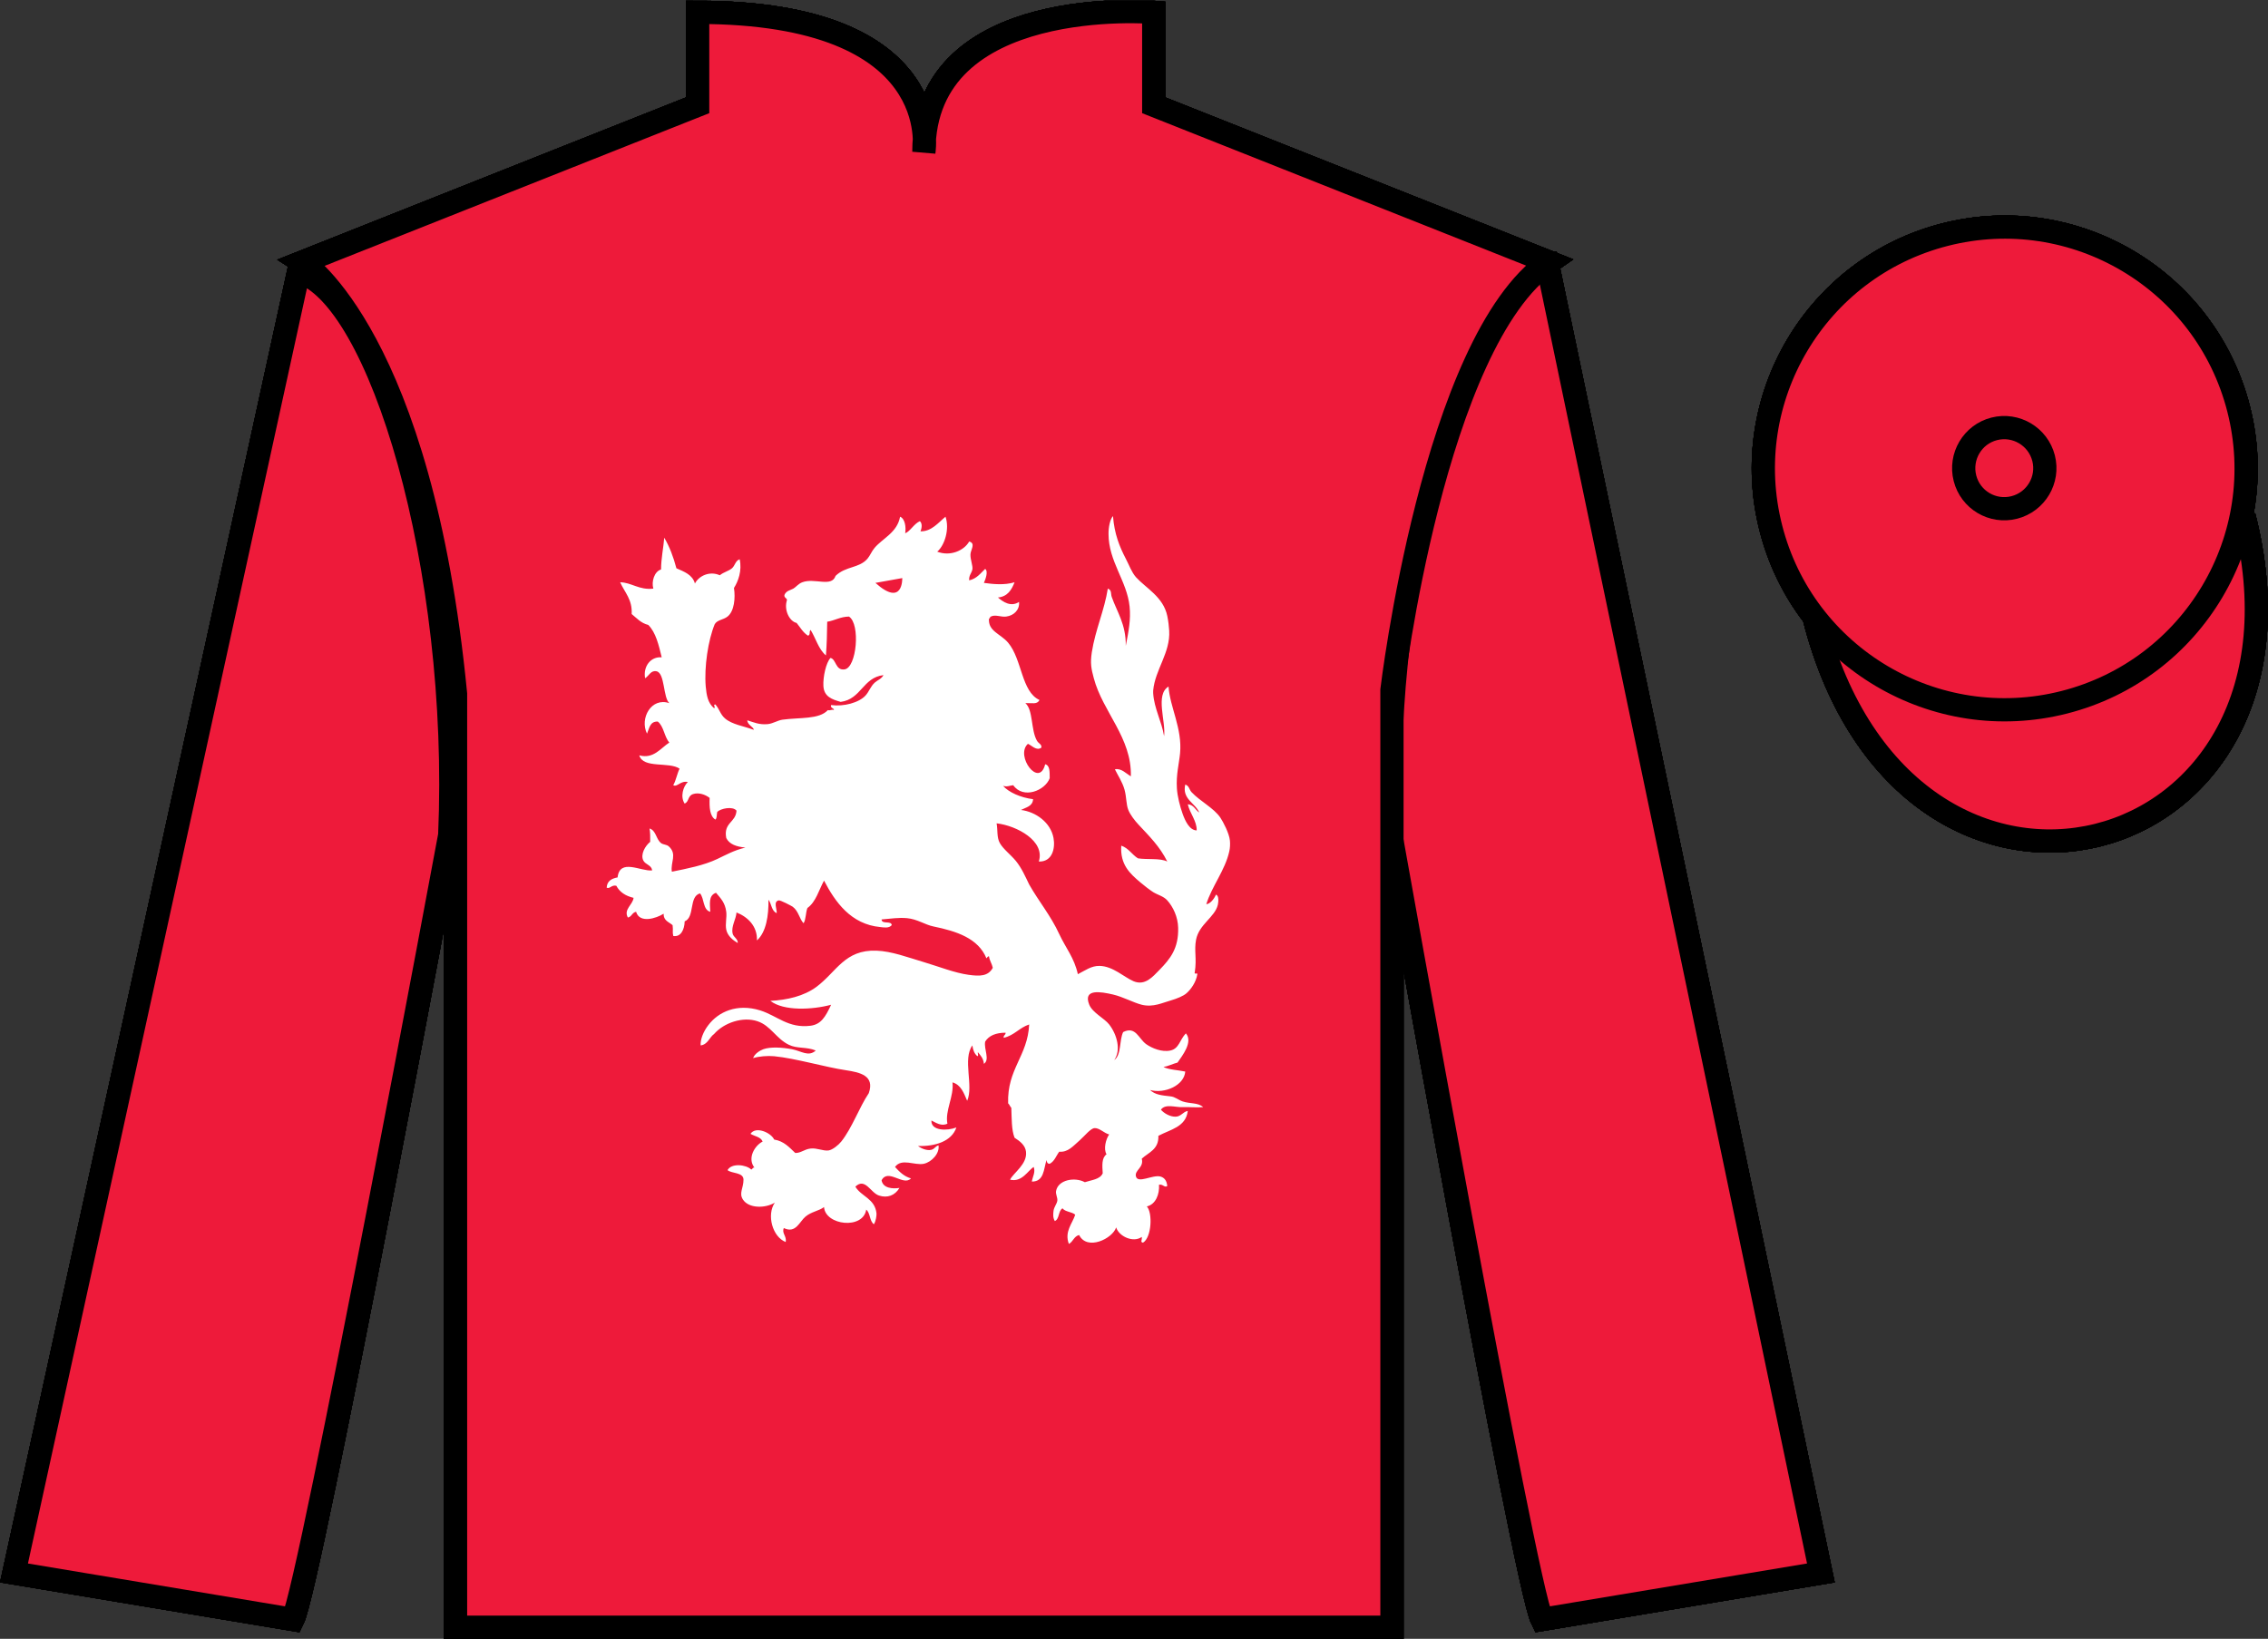 <?xml version="1.0" encoding="UTF-8"?>
<svg xmlns="http://www.w3.org/2000/svg" xmlns:xlink="http://www.w3.org/1999/xlink" width="97.59pt" height="70.53pt" viewBox="0 0 97.59 70.53" version="1.1">
<rect x="0" y="0" width="97.59" height="70.53" fill="#333333" stroke="none"/>
<defs>
<clipPath id="clip1">
  <path d="M 0 70.531 L 97.59 70.531 L 97.59 0.031 L 0 0.031 L 0 70.531 Z M 0 70.531 "/>
</clipPath>
</defs>
<g id="surface0">
<g clip-path="url(#clip1)" clip-rule="nonzero">
<path style=" stroke:none;fill-rule:nonzero;fill:rgb(93.098%,10.196%,22.974%);fill-opacity:1;" d="M 13.02 11.281 C 13.02 11.281 18.102 14.531 19.602 29.863 C 19.602 29.863 19.602 44.863 19.602 70.031 L 59.895 70.031 L 59.895 29.695 C 59.895 29.695 61.684 14.695 66.645 11.281 L 49.645 4.531 L 49.645 0.531 C 49.645 0.531 39.754 -0.305 39.754 6.531 C 39.754 6.531 40.77 0.531 30.02 0.531 L 30.02 4.531 L 13.02 11.281 "/>
<path style="fill:none;stroke-width:10;stroke-linecap:butt;stroke-linejoin:miter;stroke:rgb(0%,0%,0%);stroke-opacity:1;stroke-miterlimit:4;" d="M 130.195 592.487 C 130.195 592.487 181.016 559.987 196.016 406.667 C 196.016 406.667 196.016 256.667 196.016 4.987 L 598.945 4.987 L 598.945 408.347 C 598.945 408.347 616.836 558.347 666.445 592.487 L 496.445 659.987 L 496.445 699.987 C 496.445 699.987 397.539 708.347 397.539 639.987 C 397.539 639.987 407.695 699.987 300.195 699.987 L 300.195 659.987 L 130.195 592.487 Z M 130.195 592.487 " transform="matrix(0.1,0,0,-0.1,0,70.53)"/>
<path style=" stroke:none;fill-rule:nonzero;fill:rgb(93.098%,10.196%,22.974%);fill-opacity:1;" d="M 12.602 69.695 C 13.352 68.195 19.352 35.945 19.352 35.945 C 19.852 24.445 16.352 12.695 12.852 11.695 L 0.602 67.695 L 12.602 69.695 "/>
<path style="fill:none;stroke-width:10;stroke-linecap:butt;stroke-linejoin:miter;stroke:rgb(0%,0%,0%);stroke-opacity:1;stroke-miterlimit:4;" d="M 126.016 8.347 C 133.516 23.347 193.516 345.847 193.516 345.847 C 198.516 460.847 163.516 578.347 128.516 588.347 L 6.016 28.347 L 126.016 8.347 Z M 126.016 8.347 " transform="matrix(0.1,0,0,-0.1,0,70.53)"/>
<path style=" stroke:none;fill-rule:nonzero;fill:rgb(93.098%,10.196%,22.974%);fill-opacity:1;" d="M 78.352 67.695 L 66.602 11.445 C 63.102 12.445 59.352 24.445 59.852 35.945 C 59.852 35.945 65.602 68.195 66.352 69.695 L 78.352 67.695 "/>
<path style="fill:none;stroke-width:10;stroke-linecap:butt;stroke-linejoin:miter;stroke:rgb(0%,0%,0%);stroke-opacity:1;stroke-miterlimit:4;" d="M 783.516 28.347 L 666.016 590.847 C 631.016 580.847 593.516 460.847 598.516 345.847 C 598.516 345.847 656.016 23.347 663.516 8.347 L 783.516 28.347 Z M 783.516 28.347 " transform="matrix(0.1,0,0,-0.1,0,70.53)"/>
<path style="fill-rule:nonzero;fill:rgb(93.098%,10.196%,22.974%);fill-opacity:1;stroke-width:10;stroke-linecap:butt;stroke-linejoin:miter;stroke:rgb(0%,0%,0%);stroke-opacity:1;stroke-miterlimit:4;" d="M 780.703 439.245 C 820.391 283.62 1004.336 331.198 965.547 483.191 " transform="matrix(0.1,0,0,-0.1,0,70.53)"/>
<path style=" stroke:none;fill-rule:nonzero;fill:rgb(93.098%,10.196%,22.974%);fill-opacity:1;" d="M 39.27 15.195 L 34.27 28.445 L 21.77 28.445 L 31.52 34.695 L 27.02 47.195 L 39.52 39.445 L 52.27 47.195 L 47.27 34.945 L 57.27 28.445 L 44.52 28.445 L 39.27 15.195 "/>
<path style=" stroke:none;fill-rule:nonzero;fill:rgb(93.098%,10.196%,22.974%);fill-opacity:1;" d="M 88.828 30.223 C 94.387 28.805 97.742 23.148 96.324 17.594 C 94.906 12.035 89.25 8.68 83.691 10.098 C 78.137 11.516 74.781 17.172 76.199 22.727 C 77.613 28.285 83.27 31.641 88.828 30.223 "/>
<path style="fill:none;stroke-width:10;stroke-linecap:butt;stroke-linejoin:miter;stroke:rgb(0%,0%,0%);stroke-opacity:1;stroke-miterlimit:4;" d="M 888.281 403.073 C 943.867 417.253 977.422 473.816 963.242 529.362 C 949.062 584.948 892.5 618.503 836.914 604.323 C 781.367 590.144 747.812 533.581 761.992 478.034 C 776.133 422.448 832.695 388.894 888.281 403.073 Z M 888.281 403.073 " transform="matrix(0.1,0,0,-0.1,0,70.53)"/>
<path style=" stroke:none;fill-rule:nonzero;fill:rgb(93.098%,10.196%,22.974%);fill-opacity:1;" d="M 86.672 21.84 C 87.605 21.602 88.172 20.652 87.934 19.719 C 87.695 18.785 86.742 18.219 85.809 18.457 C 84.875 18.695 84.312 19.648 84.551 20.582 C 84.789 21.516 85.738 22.078 86.672 21.84 "/>
<path style="fill:none;stroke-width:10;stroke-linecap:butt;stroke-linejoin:miter;stroke:rgb(0%,0%,0%);stroke-opacity:1;stroke-miterlimit:4;" d="M 866.719 486.902 C 876.055 489.284 881.719 498.777 879.336 508.113 C 876.953 517.448 867.422 523.112 858.086 520.73 C 848.75 518.347 843.125 508.816 845.508 499.48 C 847.891 490.144 857.383 484.519 866.719 486.902 Z M 866.719 486.902 " transform="matrix(0.1,0,0,-0.1,0,70.53)"/>
<path style=" stroke:none;fill-rule:nonzero;fill:rgb(93.098%,10.196%,22.974%);fill-opacity:1;" d="M 13.02 11.281 C 13.02 11.281 18.102 14.531 19.602 29.863 C 19.602 29.863 19.602 44.863 19.602 70.031 L 59.895 70.031 L 59.895 29.695 C 59.895 29.695 61.684 14.695 66.645 11.281 L 49.645 4.531 L 49.645 0.531 C 49.645 0.531 39.754 -0.305 39.754 6.531 C 39.754 6.531 40.77 0.531 30.02 0.531 L 30.02 4.531 L 13.02 11.281 "/>
<path style="fill:none;stroke-width:10;stroke-linecap:butt;stroke-linejoin:miter;stroke:rgb(0%,0%,0%);stroke-opacity:1;stroke-miterlimit:4;" d="M 130.195 592.487 C 130.195 592.487 181.016 559.987 196.016 406.667 C 196.016 406.667 196.016 256.667 196.016 4.987 L 598.945 4.987 L 598.945 408.347 C 598.945 408.347 616.836 558.347 666.445 592.487 L 496.445 659.987 L 496.445 699.987 C 496.445 699.987 397.539 708.347 397.539 639.987 C 397.539 639.987 407.695 699.987 300.195 699.987 L 300.195 659.987 L 130.195 592.487 Z M 130.195 592.487 " transform="matrix(0.1,0,0,-0.1,0,70.53)"/>
<path style=" stroke:none;fill-rule:nonzero;fill:rgb(93.098%,10.196%,22.974%);fill-opacity:1;" d="M 12.602 69.695 C 13.352 68.195 19.352 35.945 19.352 35.945 C 19.852 24.445 16.352 12.695 12.852 11.695 L 0.602 67.695 L 12.602 69.695 "/>
<path style="fill:none;stroke-width:10;stroke-linecap:butt;stroke-linejoin:miter;stroke:rgb(0%,0%,0%);stroke-opacity:1;stroke-miterlimit:4;" d="M 126.016 8.347 C 133.516 23.347 193.516 345.847 193.516 345.847 C 198.516 460.847 163.516 578.347 128.516 588.347 L 6.016 28.347 L 126.016 8.347 Z M 126.016 8.347 " transform="matrix(0.1,0,0,-0.1,0,70.53)"/>
<path style=" stroke:none;fill-rule:nonzero;fill:rgb(93.098%,10.196%,22.974%);fill-opacity:1;" d="M 78.352 67.695 L 66.602 11.445 C 63.102 12.445 59.352 24.445 59.852 35.945 C 59.852 35.945 65.602 68.195 66.352 69.695 L 78.352 67.695 "/>
<path style="fill:none;stroke-width:10;stroke-linecap:butt;stroke-linejoin:miter;stroke:rgb(0%,0%,0%);stroke-opacity:1;stroke-miterlimit:4;" d="M 783.516 28.347 L 666.016 590.847 C 631.016 580.847 593.516 460.847 598.516 345.847 C 598.516 345.847 656.016 23.347 663.516 8.347 L 783.516 28.347 Z M 783.516 28.347 " transform="matrix(0.1,0,0,-0.1,0,70.53)"/>
<path style="fill-rule:nonzero;fill:rgb(93.098%,10.196%,22.974%);fill-opacity:1;stroke-width:10;stroke-linecap:butt;stroke-linejoin:miter;stroke:rgb(0%,0%,0%);stroke-opacity:1;stroke-miterlimit:4;" d="M 780.703 439.245 C 820.391 283.62 1004.336 331.198 965.547 483.191 " transform="matrix(0.1,0,0,-0.1,0,70.53)"/>
<path style=" stroke:none;fill-rule:nonzero;fill:rgb(93.098%,10.196%,22.974%);fill-opacity:1;" d="M 39.27 15.195 L 34.27 28.445 L 21.77 28.445 L 31.52 34.695 L 27.02 47.195 L 39.52 39.445 L 52.27 47.195 L 47.27 34.945 L 57.27 28.445 L 44.52 28.445 L 39.27 15.195 "/>
<path style=" stroke:none;fill-rule:nonzero;fill:rgb(93.098%,10.196%,22.974%);fill-opacity:1;" d="M 88.828 30.223 C 94.387 28.805 97.742 23.148 96.324 17.594 C 94.906 12.035 89.25 8.68 83.691 10.098 C 78.137 11.516 74.781 17.172 76.199 22.727 C 77.613 28.285 83.27 31.641 88.828 30.223 "/>
<path style="fill:none;stroke-width:10;stroke-linecap:butt;stroke-linejoin:miter;stroke:rgb(0%,0%,0%);stroke-opacity:1;stroke-miterlimit:4;" d="M 888.281 403.073 C 943.867 417.253 977.422 473.816 963.242 529.362 C 949.062 584.948 892.5 618.503 836.914 604.323 C 781.367 590.144 747.812 533.581 761.992 478.034 C 776.133 422.448 832.695 388.894 888.281 403.073 Z M 888.281 403.073 " transform="matrix(0.1,0,0,-0.1,0,70.53)"/>
<path style=" stroke:none;fill-rule:nonzero;fill:rgb(93.098%,10.196%,22.974%);fill-opacity:1;" d="M 86.672 21.84 C 87.605 21.602 88.172 20.652 87.934 19.719 C 87.695 18.785 86.742 18.219 85.809 18.457 C 84.875 18.695 84.312 19.648 84.551 20.582 C 84.789 21.516 85.738 22.078 86.672 21.84 "/>
<path style="fill:none;stroke-width:10;stroke-linecap:butt;stroke-linejoin:miter;stroke:rgb(0%,0%,0%);stroke-opacity:1;stroke-miterlimit:4;" d="M 866.719 486.902 C 876.055 489.284 881.719 498.777 879.336 508.113 C 876.953 517.448 867.422 523.112 858.086 520.73 C 848.75 518.347 843.125 508.816 845.508 499.48 C 847.891 490.144 857.383 484.519 866.719 486.902 Z M 866.719 486.902 " transform="matrix(0.1,0,0,-0.1,0,70.53)"/>
<path style=" stroke:none;fill-rule:nonzero;fill:rgb(93.098%,10.196%,22.974%);fill-opacity:1;" d="M 13.02 11.281 C 13.02 11.281 18.102 14.531 19.602 29.863 C 19.602 29.863 19.602 44.863 19.602 70.031 L 59.895 70.031 L 59.895 29.695 C 59.895 29.695 61.684 14.695 66.645 11.281 L 49.645 4.531 L 49.645 0.531 C 49.645 0.531 39.754 -0.305 39.754 6.531 C 39.754 6.531 40.77 0.531 30.02 0.531 L 30.02 4.531 L 13.02 11.281 "/>
<path style="fill:none;stroke-width:10;stroke-linecap:butt;stroke-linejoin:miter;stroke:rgb(0%,0%,0%);stroke-opacity:1;stroke-miterlimit:4;" d="M 130.195 592.487 C 130.195 592.487 181.016 559.987 196.016 406.667 C 196.016 406.667 196.016 256.667 196.016 4.987 L 598.945 4.987 L 598.945 408.347 C 598.945 408.347 616.836 558.347 666.445 592.487 L 496.445 659.987 L 496.445 699.987 C 496.445 699.987 397.539 708.347 397.539 639.987 C 397.539 639.987 407.695 699.987 300.195 699.987 L 300.195 659.987 L 130.195 592.487 Z M 130.195 592.487 " transform="matrix(0.1,0,0,-0.1,0,70.53)"/>
<path style=" stroke:none;fill-rule:nonzero;fill:rgb(93.098%,10.196%,22.974%);fill-opacity:1;" d="M 12.602 69.695 C 13.352 68.195 19.352 35.945 19.352 35.945 C 19.852 24.445 16.352 12.695 12.852 11.695 L 0.602 67.695 L 12.602 69.695 "/>
<path style="fill:none;stroke-width:10;stroke-linecap:butt;stroke-linejoin:miter;stroke:rgb(0%,0%,0%);stroke-opacity:1;stroke-miterlimit:4;" d="M 126.016 8.347 C 133.516 23.347 193.516 345.847 193.516 345.847 C 198.516 460.847 163.516 578.347 128.516 588.347 L 6.016 28.347 L 126.016 8.347 Z M 126.016 8.347 " transform="matrix(0.1,0,0,-0.1,0,70.53)"/>
<path style=" stroke:none;fill-rule:nonzero;fill:rgb(93.098%,10.196%,22.974%);fill-opacity:1;" d="M 78.352 67.695 L 66.602 11.445 C 63.102 12.445 59.352 24.445 59.852 35.945 C 59.852 35.945 65.602 68.195 66.352 69.695 L 78.352 67.695 "/>
<path style="fill:none;stroke-width:10;stroke-linecap:butt;stroke-linejoin:miter;stroke:rgb(0%,0%,0%);stroke-opacity:1;stroke-miterlimit:4;" d="M 783.516 28.347 L 666.016 590.847 C 631.016 580.847 593.516 460.847 598.516 345.847 C 598.516 345.847 656.016 23.347 663.516 8.347 L 783.516 28.347 Z M 783.516 28.347 " transform="matrix(0.1,0,0,-0.1,0,70.53)"/>
<path style="fill-rule:nonzero;fill:rgb(93.098%,10.196%,22.974%);fill-opacity:1;stroke-width:10;stroke-linecap:butt;stroke-linejoin:miter;stroke:rgb(0%,0%,0%);stroke-opacity:1;stroke-miterlimit:4;" d="M 780.703 439.245 C 820.391 283.62 1004.336 331.198 965.547 483.191 " transform="matrix(0.1,0,0,-0.1,0,70.53)"/>
<path style=" stroke:none;fill-rule:nonzero;fill:rgb(93.098%,10.196%,22.974%);fill-opacity:1;" d="M 39.27 15.195 L 34.27 28.445 L 21.77 28.445 L 31.52 34.695 L 27.02 47.195 L 39.52 39.445 L 52.27 47.195 L 47.27 34.945 L 57.27 28.445 L 44.52 28.445 L 39.27 15.195 "/>
<path style=" stroke:none;fill-rule:nonzero;fill:rgb(93.098%,10.196%,22.974%);fill-opacity:1;" d="M 88.828 30.223 C 94.387 28.805 97.742 23.148 96.324 17.594 C 94.906 12.035 89.25 8.68 83.691 10.098 C 78.137 11.516 74.781 17.172 76.199 22.727 C 77.613 28.285 83.27 31.641 88.828 30.223 "/>
<path style="fill:none;stroke-width:10;stroke-linecap:butt;stroke-linejoin:miter;stroke:rgb(0%,0%,0%);stroke-opacity:1;stroke-miterlimit:4;" d="M 888.281 403.073 C 943.867 417.253 977.422 473.816 963.242 529.362 C 949.062 584.948 892.5 618.503 836.914 604.323 C 781.367 590.144 747.812 533.581 761.992 478.034 C 776.133 422.448 832.695 388.894 888.281 403.073 Z M 888.281 403.073 " transform="matrix(0.1,0,0,-0.1,0,70.53)"/>
<path style=" stroke:none;fill-rule:nonzero;fill:rgb(93.098%,10.196%,22.974%);fill-opacity:1;" d="M 86.672 21.84 C 87.605 21.602 88.172 20.652 87.934 19.719 C 87.695 18.785 86.742 18.219 85.809 18.457 C 84.875 18.695 84.312 19.648 84.551 20.582 C 84.789 21.516 85.738 22.078 86.672 21.84 "/>
<path style="fill:none;stroke-width:10;stroke-linecap:butt;stroke-linejoin:miter;stroke:rgb(0%,0%,0%);stroke-opacity:1;stroke-miterlimit:4;" d="M 866.719 486.902 C 876.055 489.284 881.719 498.777 879.336 508.113 C 876.953 517.448 867.422 523.112 858.086 520.73 C 848.75 518.347 843.125 508.816 845.508 499.48 C 847.891 490.144 857.383 484.519 866.719 486.902 Z M 866.719 486.902 " transform="matrix(0.1,0,0,-0.1,0,70.53)"/>
<path style=" stroke:none;fill-rule:nonzero;fill:rgb(93.098%,10.196%,22.974%);fill-opacity:1;" d="M 13.02 11.281 C 13.02 11.281 18.102 14.531 19.602 29.863 C 19.602 29.863 19.602 44.863 19.602 70.031 L 59.895 70.031 L 59.895 29.695 C 59.895 29.695 61.684 14.695 66.645 11.281 L 49.645 4.531 L 49.645 0.531 C 49.645 0.531 39.754 -0.305 39.754 6.531 C 39.754 6.531 40.77 0.531 30.02 0.531 L 30.02 4.531 L 13.02 11.281 "/>
<path style="fill:none;stroke-width:10;stroke-linecap:butt;stroke-linejoin:miter;stroke:rgb(0%,0%,0%);stroke-opacity:1;stroke-miterlimit:4;" d="M 130.195 592.487 C 130.195 592.487 181.016 559.987 196.016 406.667 C 196.016 406.667 196.016 256.667 196.016 4.987 L 598.945 4.987 L 598.945 408.347 C 598.945 408.347 616.836 558.347 666.445 592.487 L 496.445 659.987 L 496.445 699.987 C 496.445 699.987 397.539 708.347 397.539 639.987 C 397.539 639.987 407.695 699.987 300.195 699.987 L 300.195 659.987 L 130.195 592.487 Z M 130.195 592.487 " transform="matrix(0.1,0,0,-0.1,0,70.53)"/>
<path style=" stroke:none;fill-rule:nonzero;fill:rgb(93.098%,10.196%,22.974%);fill-opacity:1;" d="M 12.602 69.695 C 13.352 68.195 19.352 35.945 19.352 35.945 C 19.852 24.445 16.352 12.695 12.852 11.695 L 0.602 67.695 L 12.602 69.695 "/>
<path style="fill:none;stroke-width:10;stroke-linecap:butt;stroke-linejoin:miter;stroke:rgb(0%,0%,0%);stroke-opacity:1;stroke-miterlimit:4;" d="M 126.016 8.347 C 133.516 23.347 193.516 345.847 193.516 345.847 C 198.516 460.847 163.516 578.347 128.516 588.347 L 6.016 28.347 L 126.016 8.347 Z M 126.016 8.347 " transform="matrix(0.1,0,0,-0.1,0,70.53)"/>
<path style=" stroke:none;fill-rule:nonzero;fill:rgb(93.098%,10.196%,22.974%);fill-opacity:1;" d="M 78.352 67.695 L 66.602 11.445 C 63.102 12.445 59.352 24.445 59.852 35.945 C 59.852 35.945 65.602 68.195 66.352 69.695 L 78.352 67.695 "/>
<path style="fill:none;stroke-width:10;stroke-linecap:butt;stroke-linejoin:miter;stroke:rgb(0%,0%,0%);stroke-opacity:1;stroke-miterlimit:4;" d="M 783.516 28.347 L 666.016 590.847 C 631.016 580.847 593.516 460.847 598.516 345.847 C 598.516 345.847 656.016 23.347 663.516 8.347 L 783.516 28.347 Z M 783.516 28.347 " transform="matrix(0.1,0,0,-0.1,0,70.53)"/>
<path style="fill-rule:nonzero;fill:rgb(93.098%,10.196%,22.974%);fill-opacity:1;stroke-width:10;stroke-linecap:butt;stroke-linejoin:miter;stroke:rgb(0%,0%,0%);stroke-opacity:1;stroke-miterlimit:4;" d="M 780.703 439.245 C 820.391 283.62 1004.336 331.198 965.547 483.191 " transform="matrix(0.1,0,0,-0.1,0,70.53)"/>
<path style=" stroke:none;fill-rule:nonzero;fill:rgb(93.098%,10.196%,22.974%);fill-opacity:1;" d="M 39.27 15.195 L 34.27 28.445 L 21.77 28.445 L 31.52 34.695 L 27.02 47.195 L 39.52 39.445 L 52.27 47.195 L 47.27 34.945 L 57.27 28.445 L 44.52 28.445 L 39.27 15.195 "/>
<path style=" stroke:none;fill-rule:nonzero;fill:rgb(93.098%,10.196%,22.974%);fill-opacity:1;" d="M 88.828 30.223 C 94.387 28.805 97.742 23.148 96.324 17.594 C 94.906 12.035 89.25 8.68 83.691 10.098 C 78.137 11.516 74.781 17.172 76.199 22.727 C 77.613 28.285 83.27 31.641 88.828 30.223 "/>
<path style="fill:none;stroke-width:10;stroke-linecap:butt;stroke-linejoin:miter;stroke:rgb(0%,0%,0%);stroke-opacity:1;stroke-miterlimit:4;" d="M 888.281 403.073 C 943.867 417.253 977.422 473.816 963.242 529.362 C 949.062 584.948 892.5 618.503 836.914 604.323 C 781.367 590.144 747.812 533.581 761.992 478.034 C 776.133 422.448 832.695 388.894 888.281 403.073 Z M 888.281 403.073 " transform="matrix(0.1,0,0,-0.1,0,70.53)"/>
<path style=" stroke:none;fill-rule:nonzero;fill:rgb(93.098%,10.196%,22.974%);fill-opacity:1;" d="M 86.672 21.84 C 87.605 21.602 88.172 20.652 87.934 19.719 C 87.695 18.785 86.742 18.219 85.809 18.457 C 84.875 18.695 84.312 19.648 84.551 20.582 C 84.789 21.516 85.738 22.078 86.672 21.84 "/>
<path style="fill:none;stroke-width:10;stroke-linecap:butt;stroke-linejoin:miter;stroke:rgb(0%,0%,0%);stroke-opacity:1;stroke-miterlimit:4;" d="M 866.719 486.902 C 876.055 489.284 881.719 498.777 879.336 508.113 C 876.953 517.448 867.422 523.112 858.086 520.73 C 848.75 518.347 843.125 508.816 845.508 499.48 C 847.891 490.144 857.383 484.519 866.719 486.902 Z M 866.719 486.902 " transform="matrix(0.1,0,0,-0.1,0,70.53)"/>
<path style=" stroke:none;fill-rule:nonzero;fill:rgb(93.098%,10.196%,22.974%);fill-opacity:1;" d="M 13.02 11.281 C 13.02 11.281 18.102 14.531 19.602 29.863 C 19.602 29.863 19.602 44.863 19.602 70.031 L 59.895 70.031 L 59.895 29.695 C 59.895 29.695 61.684 14.695 66.645 11.281 L 49.645 4.531 L 49.645 0.531 C 49.645 0.531 39.754 -0.305 39.754 6.531 C 39.754 6.531 40.77 0.531 30.02 0.531 L 30.02 4.531 L 13.02 11.281 "/>
<path style="fill:none;stroke-width:10;stroke-linecap:butt;stroke-linejoin:miter;stroke:rgb(0%,0%,0%);stroke-opacity:1;stroke-miterlimit:4;" d="M 130.195 592.487 C 130.195 592.487 181.016 559.987 196.016 406.667 C 196.016 406.667 196.016 256.667 196.016 4.987 L 598.945 4.987 L 598.945 408.347 C 598.945 408.347 616.836 558.347 666.445 592.487 L 496.445 659.987 L 496.445 699.987 C 496.445 699.987 397.539 708.347 397.539 639.987 C 397.539 639.987 407.695 699.987 300.195 699.987 L 300.195 659.987 L 130.195 592.487 Z M 130.195 592.487 " transform="matrix(0.1,0,0,-0.1,0,70.53)"/>
<path style=" stroke:none;fill-rule:nonzero;fill:rgb(93.098%,10.196%,22.974%);fill-opacity:1;" d="M 12.602 69.695 C 13.352 68.195 19.352 35.945 19.352 35.945 C 19.852 24.445 16.352 12.695 12.852 11.695 L 0.602 67.695 L 12.602 69.695 "/>
<path style="fill:none;stroke-width:10;stroke-linecap:butt;stroke-linejoin:miter;stroke:rgb(0%,0%,0%);stroke-opacity:1;stroke-miterlimit:4;" d="M 126.016 8.347 C 133.516 23.347 193.516 345.847 193.516 345.847 C 198.516 460.847 163.516 578.347 128.516 588.347 L 6.016 28.347 L 126.016 8.347 Z M 126.016 8.347 " transform="matrix(0.1,0,0,-0.1,0,70.53)"/>
<path style=" stroke:none;fill-rule:nonzero;fill:rgb(93.098%,10.196%,22.974%);fill-opacity:1;" d="M 78.352 67.695 L 66.602 11.445 C 63.102 12.445 59.352 24.445 59.852 35.945 C 59.852 35.945 65.602 68.195 66.352 69.695 L 78.352 67.695 "/>
<path style="fill:none;stroke-width:10;stroke-linecap:butt;stroke-linejoin:miter;stroke:rgb(0%,0%,0%);stroke-opacity:1;stroke-miterlimit:4;" d="M 783.516 28.347 L 666.016 590.847 C 631.016 580.847 593.516 460.847 598.516 345.847 C 598.516 345.847 656.016 23.347 663.516 8.347 L 783.516 28.347 Z M 783.516 28.347 " transform="matrix(0.1,0,0,-0.1,0,70.53)"/>
<path style="fill-rule:nonzero;fill:rgb(93.098%,10.196%,22.974%);fill-opacity:1;stroke-width:10;stroke-linecap:butt;stroke-linejoin:miter;stroke:rgb(0%,0%,0%);stroke-opacity:1;stroke-miterlimit:4;" d="M 780.703 439.245 C 820.391 283.62 1004.336 331.198 965.547 483.191 " transform="matrix(0.1,0,0,-0.1,0,70.53)"/>
<path style=" stroke:none;fill-rule:nonzero;fill:rgb(93.098%,10.196%,22.974%);fill-opacity:1;" d="M 39.27 15.195 L 34.27 28.445 L 21.77 28.445 L 31.52 34.695 L 27.02 47.195 L 39.52 39.445 L 52.27 47.195 L 47.27 34.945 L 57.27 28.445 L 44.52 28.445 L 39.27 15.195 "/>
<path style=" stroke:none;fill-rule:nonzero;fill:rgb(93.098%,10.196%,22.974%);fill-opacity:1;" d="M 88.828 30.223 C 94.387 28.805 97.742 23.148 96.324 17.594 C 94.906 12.035 89.25 8.68 83.691 10.098 C 78.137 11.516 74.781 17.172 76.199 22.727 C 77.613 28.285 83.27 31.641 88.828 30.223 "/>
<path style="fill:none;stroke-width:10;stroke-linecap:butt;stroke-linejoin:miter;stroke:rgb(0%,0%,0%);stroke-opacity:1;stroke-miterlimit:4;" d="M 888.281 403.073 C 943.867 417.253 977.422 473.816 963.242 529.362 C 949.062 584.948 892.5 618.503 836.914 604.323 C 781.367 590.144 747.812 533.581 761.992 478.034 C 776.133 422.448 832.695 388.894 888.281 403.073 Z M 888.281 403.073 " transform="matrix(0.1,0,0,-0.1,0,70.53)"/>
<path style=" stroke:none;fill-rule:nonzero;fill:rgb(93.098%,10.196%,22.974%);fill-opacity:1;" d="M 86.672 21.84 C 87.605 21.602 88.172 20.652 87.934 19.719 C 87.695 18.785 86.742 18.219 85.809 18.457 C 84.875 18.695 84.312 19.648 84.551 20.582 C 84.789 21.516 85.738 22.078 86.672 21.84 "/>
<path style="fill:none;stroke-width:10;stroke-linecap:butt;stroke-linejoin:miter;stroke:rgb(0%,0%,0%);stroke-opacity:1;stroke-miterlimit:4;" d="M 866.719 486.902 C 876.055 489.284 881.719 498.777 879.336 508.113 C 876.953 517.448 867.422 523.112 858.086 520.73 C 848.75 518.347 843.125 508.816 845.508 499.48 C 847.891 490.144 857.383 484.519 866.719 486.902 Z M 866.719 486.902 " transform="matrix(0.1,0,0,-0.1,0,70.53)"/>
<path style=" stroke:none;fill-rule:nonzero;fill:rgb(93.098%,10.196%,22.974%);fill-opacity:1;" d="M 13.02 11.281 C 13.02 11.281 18.102 14.531 19.602 29.863 C 19.602 29.863 19.602 44.863 19.602 70.031 L 59.895 70.031 L 59.895 29.695 C 59.895 29.695 61.684 14.695 66.645 11.281 L 49.645 4.531 L 49.645 0.531 C 49.645 0.531 39.754 -0.305 39.754 6.531 C 39.754 6.531 40.77 0.531 30.02 0.531 L 30.02 4.531 L 13.02 11.281 "/>
<path style="fill:none;stroke-width:10;stroke-linecap:butt;stroke-linejoin:miter;stroke:rgb(0%,0%,0%);stroke-opacity:1;stroke-miterlimit:4;" d="M 130.195 592.487 C 130.195 592.487 181.016 559.987 196.016 406.667 C 196.016 406.667 196.016 256.667 196.016 4.987 L 598.945 4.987 L 598.945 408.347 C 598.945 408.347 616.836 558.347 666.445 592.487 L 496.445 659.987 L 496.445 699.987 C 496.445 699.987 397.539 708.347 397.539 639.987 C 397.539 639.987 407.695 699.987 300.195 699.987 L 300.195 659.987 L 130.195 592.487 Z M 130.195 592.487 " transform="matrix(0.1,0,0,-0.1,0,70.53)"/>
<path style=" stroke:none;fill-rule:nonzero;fill:rgb(93.098%,10.196%,22.974%);fill-opacity:1;" d="M 12.602 69.695 C 13.352 68.195 19.352 35.945 19.352 35.945 C 19.852 24.445 16.352 12.695 12.852 11.695 L 0.602 67.695 L 12.602 69.695 "/>
<path style="fill:none;stroke-width:10;stroke-linecap:butt;stroke-linejoin:miter;stroke:rgb(0%,0%,0%);stroke-opacity:1;stroke-miterlimit:4;" d="M 126.016 8.347 C 133.516 23.347 193.516 345.847 193.516 345.847 C 198.516 460.847 163.516 578.347 128.516 588.347 L 6.016 28.347 L 126.016 8.347 Z M 126.016 8.347 " transform="matrix(0.1,0,0,-0.1,0,70.53)"/>
<path style=" stroke:none;fill-rule:nonzero;fill:rgb(93.098%,10.196%,22.974%);fill-opacity:1;" d="M 78.352 67.695 L 66.602 11.445 C 63.102 12.445 59.352 24.445 59.852 35.945 C 59.852 35.945 65.602 68.195 66.352 69.695 L 78.352 67.695 "/>
<path style="fill:none;stroke-width:10;stroke-linecap:butt;stroke-linejoin:miter;stroke:rgb(0%,0%,0%);stroke-opacity:1;stroke-miterlimit:4;" d="M 783.516 28.347 L 666.016 590.847 C 631.016 580.847 593.516 460.847 598.516 345.847 C 598.516 345.847 656.016 23.347 663.516 8.347 L 783.516 28.347 Z M 783.516 28.347 " transform="matrix(0.1,0,0,-0.1,0,70.53)"/>
<path style="fill-rule:nonzero;fill:rgb(93.098%,10.196%,22.974%);fill-opacity:1;stroke-width:10;stroke-linecap:butt;stroke-linejoin:miter;stroke:rgb(0%,0%,0%);stroke-opacity:1;stroke-miterlimit:4;" d="M 780.703 439.245 C 820.391 283.62 1004.336 331.198 965.547 483.191 " transform="matrix(0.1,0,0,-0.1,0,70.53)"/>
<path style=" stroke:none;fill-rule:nonzero;fill:rgb(93.098%,10.196%,22.974%);fill-opacity:1;" d="M 39.27 15.195 L 34.27 28.445 L 21.77 28.445 L 31.52 34.695 L 27.02 47.195 L 39.52 39.445 L 52.27 47.195 L 47.27 34.945 L 57.27 28.445 L 44.52 28.445 L 39.27 15.195 "/>
<path style=" stroke:none;fill-rule:nonzero;fill:rgb(93.098%,10.196%,22.974%);fill-opacity:1;" d="M 88.828 30.223 C 94.387 28.805 97.742 23.148 96.324 17.594 C 94.906 12.035 89.25 8.68 83.691 10.098 C 78.137 11.516 74.781 17.172 76.199 22.727 C 77.613 28.285 83.27 31.641 88.828 30.223 "/>
<path style="fill:none;stroke-width:10;stroke-linecap:butt;stroke-linejoin:miter;stroke:rgb(0%,0%,0%);stroke-opacity:1;stroke-miterlimit:4;" d="M 888.281 403.073 C 943.867 417.253 977.422 473.816 963.242 529.362 C 949.062 584.948 892.5 618.503 836.914 604.323 C 781.367 590.144 747.812 533.581 761.992 478.034 C 776.133 422.448 832.695 388.894 888.281 403.073 Z M 888.281 403.073 " transform="matrix(0.1,0,0,-0.1,0,70.53)"/>
<path style=" stroke:none;fill-rule:nonzero;fill:rgb(93.098%,10.196%,22.974%);fill-opacity:1;" d="M 86.672 21.84 C 87.605 21.602 88.172 20.652 87.934 19.719 C 87.695 18.785 86.742 18.219 85.809 18.457 C 84.875 18.695 84.312 19.648 84.551 20.582 C 84.789 21.516 85.738 22.078 86.672 21.84 "/>
<path style="fill:none;stroke-width:10;stroke-linecap:butt;stroke-linejoin:miter;stroke:rgb(0%,0%,0%);stroke-opacity:1;stroke-miterlimit:4;" d="M 866.719 486.902 C 876.055 489.284 881.719 498.777 879.336 508.113 C 876.953 517.448 867.422 523.112 858.086 520.73 C 848.75 518.347 843.125 508.816 845.508 499.48 C 847.891 490.144 857.383 484.519 866.719 486.902 Z M 866.719 486.902 " transform="matrix(0.1,0,0,-0.1,0,70.53)"/>
<path style=" stroke:none;fill-rule:nonzero;fill:rgb(93.098%,10.196%,22.974%);fill-opacity:1;" d="M 13.02 11.281 C 13.02 11.281 18.102 14.531 19.602 29.863 C 19.602 29.863 19.602 44.863 19.602 70.031 L 59.895 70.031 L 59.895 29.695 C 59.895 29.695 61.684 14.695 66.645 11.281 L 49.645 4.531 L 49.645 0.531 C 49.645 0.531 39.754 -0.305 39.754 6.531 C 39.754 6.531 40.77 0.531 30.02 0.531 L 30.02 4.531 L 13.02 11.281 "/>
<path style="fill:none;stroke-width:10;stroke-linecap:butt;stroke-linejoin:miter;stroke:rgb(0%,0%,0%);stroke-opacity:1;stroke-miterlimit:4;" d="M 130.195 592.487 C 130.195 592.487 181.016 559.987 196.016 406.667 C 196.016 406.667 196.016 256.667 196.016 4.987 L 598.945 4.987 L 598.945 408.347 C 598.945 408.347 616.836 558.347 666.445 592.487 L 496.445 659.987 L 496.445 699.987 C 496.445 699.987 397.539 708.347 397.539 639.987 C 397.539 639.987 407.695 699.987 300.195 699.987 L 300.195 659.987 L 130.195 592.487 Z M 130.195 592.487 " transform="matrix(0.1,0,0,-0.1,0,70.53)"/>
<path style=" stroke:none;fill-rule:nonzero;fill:rgb(93.098%,10.196%,22.974%);fill-opacity:1;" d="M 12.602 69.695 C 13.352 68.195 19.352 35.945 19.352 35.945 C 19.852 24.445 16.352 12.695 12.852 11.695 L 0.602 67.695 L 12.602 69.695 "/>
<path style="fill:none;stroke-width:10;stroke-linecap:butt;stroke-linejoin:miter;stroke:rgb(0%,0%,0%);stroke-opacity:1;stroke-miterlimit:4;" d="M 126.016 8.347 C 133.516 23.347 193.516 345.847 193.516 345.847 C 198.516 460.847 163.516 578.347 128.516 588.347 L 6.016 28.347 L 126.016 8.347 Z M 126.016 8.347 " transform="matrix(0.1,0,0,-0.1,0,70.53)"/>
<path style=" stroke:none;fill-rule:nonzero;fill:rgb(93.098%,10.196%,22.974%);fill-opacity:1;" d="M 78.352 67.695 L 66.602 11.445 C 63.102 12.445 59.352 24.445 59.852 35.945 C 59.852 35.945 65.602 68.195 66.352 69.695 L 78.352 67.695 "/>
<path style="fill:none;stroke-width:10;stroke-linecap:butt;stroke-linejoin:miter;stroke:rgb(0%,0%,0%);stroke-opacity:1;stroke-miterlimit:4;" d="M 783.516 28.347 L 666.016 590.847 C 631.016 580.847 593.516 460.847 598.516 345.847 C 598.516 345.847 656.016 23.347 663.516 8.347 L 783.516 28.347 Z M 783.516 28.347 " transform="matrix(0.1,0,0,-0.1,0,70.53)"/>
<path style="fill-rule:nonzero;fill:rgb(93.098%,10.196%,22.974%);fill-opacity:1;stroke-width:10;stroke-linecap:butt;stroke-linejoin:miter;stroke:rgb(0%,0%,0%);stroke-opacity:1;stroke-miterlimit:4;" d="M 780.703 439.245 C 820.391 283.62 1004.336 331.198 965.547 483.191 " transform="matrix(0.1,0,0,-0.1,0,70.53)"/>
<path style=" stroke:none;fill-rule:nonzero;fill:rgb(93.098%,10.196%,22.974%);fill-opacity:1;" d="M 39.27 15.195 L 34.27 28.445 L 21.77 28.445 L 31.52 34.695 L 27.02 47.195 L 39.52 39.445 L 52.27 47.195 L 47.27 34.945 L 57.27 28.445 L 44.52 28.445 L 39.27 15.195 "/>
<path style=" stroke:none;fill-rule:nonzero;fill:rgb(93.098%,10.196%,22.974%);fill-opacity:1;" d="M 88.828 30.223 C 94.387 28.805 97.742 23.148 96.324 17.594 C 94.906 12.035 89.25 8.68 83.691 10.098 C 78.137 11.516 74.781 17.172 76.199 22.727 C 77.613 28.285 83.27 31.641 88.828 30.223 "/>
<path style="fill:none;stroke-width:10;stroke-linecap:butt;stroke-linejoin:miter;stroke:rgb(0%,0%,0%);stroke-opacity:1;stroke-miterlimit:4;" d="M 888.281 403.073 C 943.867 417.253 977.422 473.816 963.242 529.362 C 949.062 584.948 892.5 618.503 836.914 604.323 C 781.367 590.144 747.812 533.581 761.992 478.034 C 776.133 422.448 832.695 388.894 888.281 403.073 Z M 888.281 403.073 " transform="matrix(0.1,0,0,-0.1,0,70.53)"/>
<path style=" stroke:none;fill-rule:nonzero;fill:rgb(93.098%,10.196%,22.974%);fill-opacity:1;" d="M 86.672 21.84 C 87.605 21.602 88.172 20.652 87.934 19.719 C 87.695 18.785 86.742 18.219 85.809 18.457 C 84.875 18.695 84.312 19.648 84.551 20.582 C 84.789 21.516 85.738 22.078 86.672 21.84 "/>
<path style="fill:none;stroke-width:10;stroke-linecap:butt;stroke-linejoin:miter;stroke:rgb(0%,0%,0%);stroke-opacity:1;stroke-miterlimit:4;" d="M 866.719 486.902 C 876.055 489.284 881.719 498.777 879.336 508.113 C 876.953 517.448 867.422 523.112 858.086 520.73 C 848.75 518.347 843.125 508.816 845.508 499.48 C 847.891 490.144 857.383 484.519 866.719 486.902 Z M 866.719 486.902 " transform="matrix(0.1,0,0,-0.1,0,70.53)"/>
<path style=" stroke:none;fill-rule:nonzero;fill:rgb(93.098%,10.196%,22.974%);fill-opacity:1;" d="M 13.02 11.281 C 13.02 11.281 18.102 14.531 19.602 29.863 C 19.602 29.863 19.602 44.863 19.602 70.031 L 59.895 70.031 L 59.895 29.695 C 59.895 29.695 61.684 14.695 66.645 11.281 L 49.645 4.531 L 49.645 0.531 C 49.645 0.531 39.754 -0.305 39.754 6.531 C 39.754 6.531 40.77 0.531 30.02 0.531 L 30.02 4.531 L 13.02 11.281 "/>
<path style="fill:none;stroke-width:10;stroke-linecap:butt;stroke-linejoin:miter;stroke:rgb(0%,0%,0%);stroke-opacity:1;stroke-miterlimit:4;" d="M 130.195 592.487 C 130.195 592.487 181.016 559.987 196.016 406.667 C 196.016 406.667 196.016 256.667 196.016 4.987 L 598.945 4.987 L 598.945 408.347 C 598.945 408.347 616.836 558.347 666.445 592.487 L 496.445 659.987 L 496.445 699.987 C 496.445 699.987 397.539 708.347 397.539 639.987 C 397.539 639.987 407.695 699.987 300.195 699.987 L 300.195 659.987 L 130.195 592.487 Z M 130.195 592.487 " transform="matrix(0.1,0,0,-0.1,0,70.53)"/>
<path style="fill-rule:nonzero;fill:rgb(93.098%,10.196%,22.974%);fill-opacity:1;stroke-width:10;stroke-linecap:butt;stroke-linejoin:miter;stroke:rgb(0%,0%,0%);stroke-opacity:1;stroke-miterlimit:4;" d="M 780.703 439.245 C 820.391 283.62 1004.336 331.198 965.547 483.191 " transform="matrix(0.1,0,0,-0.1,0,70.53)"/>
<path style=" stroke:none;fill-rule:nonzero;fill:rgb(93.098%,10.196%,22.974%);fill-opacity:1;" d="M 88.828 30.223 C 94.387 28.805 97.742 23.148 96.324 17.594 C 94.906 12.035 89.25 8.68 83.691 10.098 C 78.137 11.516 74.781 17.172 76.199 22.727 C 77.613 28.285 83.27 31.641 88.828 30.223 "/>
<path style="fill:none;stroke-width:10;stroke-linecap:butt;stroke-linejoin:miter;stroke:rgb(0%,0%,0%);stroke-opacity:1;stroke-miterlimit:4;" d="M 888.281 403.073 C 943.867 417.253 977.422 473.816 963.242 529.362 C 949.062 584.948 892.5 618.503 836.914 604.323 C 781.367 590.144 747.812 533.581 761.992 478.034 C 776.133 422.448 832.695 388.894 888.281 403.073 Z M 888.281 403.073 " transform="matrix(0.1,0,0,-0.1,0,70.53)"/>
<path style=" stroke:none;fill-rule:nonzero;fill:rgb(93.098%,10.196%,22.974%);fill-opacity:1;" d="M 86.672 21.84 C 87.605 21.602 88.172 20.652 87.934 19.719 C 87.695 18.785 86.742 18.219 85.809 18.457 C 84.875 18.695 84.312 19.648 84.551 20.582 C 84.789 21.516 85.738 22.078 86.672 21.84 "/>
<path style="fill:none;stroke-width:10;stroke-linecap:butt;stroke-linejoin:miter;stroke:rgb(0%,0%,0%);stroke-opacity:1;stroke-miterlimit:4;" d="M 866.719 486.902 C 876.055 489.284 881.719 498.777 879.336 508.113 C 876.953 517.448 867.422 523.112 858.086 520.73 C 848.75 518.347 843.125 508.816 845.508 499.48 C 847.891 490.144 857.383 484.519 866.719 486.902 Z M 866.719 486.902 " transform="matrix(0.1,0,0,-0.1,0,70.53)"/>
<path style=" stroke:none;fill-rule:nonzero;fill:rgb(100%,100%,100%);fill-opacity:1;" d="M 37.668 25.086 L 38.824 24.879 C 38.824 24.879 38.867 26.156 37.668 25.086 Z M 52.922 36.176 C 52.895 35.871 52.633 35.371 52.512 35.191 C 52.234 34.777 51.633 34.48 51.273 34.094 C 51.164 33.977 51.172 33.816 51 33.766 C 50.855 34.398 51.434 34.555 51.602 34.969 C 51.43 34.859 51.371 34.633 51.109 34.613 C 51.199 35.008 51.504 35.336 51.492 35.738 C 51.188 35.734 51 35.34 50.887 35.023 C 50.773 34.703 50.664 34.281 50.641 33.93 C 50.602 33.34 50.738 32.84 50.777 32.422 C 50.879 31.352 50.34 30.434 50.281 29.547 C 49.699 29.895 50.172 31.043 50.09 31.684 C 49.984 31.039 49.664 30.492 49.621 29.848 C 49.621 29.805 49.617 29.758 49.621 29.711 C 49.703 28.82 50.367 28.086 50.309 27.141 C 50.301 26.98 50.273 26.727 50.227 26.508 C 50.055 25.688 49.312 25.316 48.879 24.84 C 48.691 24.625 48.594 24.336 48.441 24.043 C 48.176 23.535 47.949 22.98 47.891 22.211 C 47.766 22.34 47.695 22.695 47.699 22.977 C 47.699 24.164 48.488 24.992 48.605 26.098 C 48.664 26.664 48.562 27.176 48.441 27.797 C 48.457 26.871 48.055 26.32 47.836 25.688 C 47.789 25.562 47.848 25.395 47.668 25.332 C 47.523 26.266 47.133 27.094 46.98 28.07 C 46.906 28.551 46.957 28.785 47.066 29.191 C 47.453 30.645 48.703 31.75 48.66 33.41 C 48.457 33.297 48.254 33.051 47.973 33.109 C 48.094 33.359 48.297 33.656 48.387 33.984 C 48.477 34.312 48.453 34.613 48.551 34.859 C 48.633 35.066 48.824 35.312 48.988 35.488 C 49.457 35.992 49.902 36.426 50.227 37.078 C 49.914 36.922 49.367 37.004 48.965 36.941 C 48.703 36.777 48.562 36.5 48.246 36.395 C 48.195 37.215 48.617 37.594 49.074 37.98 C 49.238 38.121 49.469 38.297 49.621 38.395 C 49.832 38.523 50.066 38.57 50.227 38.75 C 50.48 39.031 50.684 39.465 50.695 39.926 C 50.719 40.828 50.344 41.273 49.898 41.734 C 49.602 42.035 49.27 42.441 48.77 42.227 C 48.363 42.051 47.883 41.578 47.312 41.57 C 46.961 41.562 46.695 41.766 46.379 41.926 C 46.223 41.215 45.855 40.797 45.578 40.199 C 45.211 39.402 44.691 38.785 44.285 38.066 C 44.117 37.719 43.961 37.359 43.711 37.051 C 43.484 36.777 43.168 36.543 43.023 36.285 C 42.883 36.039 42.938 35.73 42.883 35.434 C 43.758 35.535 44.984 36.199 44.699 37.078 C 45.281 37.098 45.414 36.508 45.332 36.066 C 45.211 35.395 44.562 34.934 43.93 34.859 C 44.145 34.746 44.434 34.707 44.453 34.395 C 43.914 34.328 43.398 34.094 43.16 33.82 C 43.336 33.875 43.43 33.812 43.598 33.793 C 44.031 34.406 44.969 34.027 45.168 33.492 C 45.164 33.227 45.184 32.945 44.973 32.891 C 44.715 33.938 43.668 32.523 44.23 32.012 C 44.395 32.078 44.598 32.332 44.809 32.176 C 44.836 32.031 44.688 32.004 44.617 31.875 C 44.352 31.406 44.461 30.555 44.121 30.262 C 44.406 30.246 44.629 30.332 44.727 30.125 C 43.945 29.77 43.984 28.379 43.379 27.66 C 43.051 27.27 42.508 27.172 42.555 26.617 C 42.617 26.625 42.586 26.539 42.637 26.535 C 42.828 26.434 43.066 26.566 43.297 26.535 C 43.633 26.492 43.883 26.238 43.848 25.906 C 43.496 26.133 43.168 25.91 42.941 25.715 C 43.355 25.676 43.527 25.387 43.656 25.059 C 43.223 25.191 42.73 25.141 42.336 25.086 C 42.402 24.941 42.535 24.586 42.391 24.484 C 42.188 24.676 42.027 24.906 41.703 24.977 C 41.684 24.762 41.805 24.676 41.84 24.508 C 41.871 24.355 41.746 24.078 41.758 23.852 C 41.766 23.664 41.996 23.383 41.703 23.305 C 41.488 23.691 40.891 23.961 40.328 23.742 C 40.652 23.469 40.867 22.758 40.684 22.238 C 40.383 22.484 40.082 22.879 39.609 22.867 C 39.664 22.727 39.695 22.531 39.582 22.43 C 39.328 22.539 39.156 22.879 38.949 22.949 C 38.992 22.695 38.945 22.324 38.73 22.238 C 38.605 22.922 37.988 23.16 37.633 23.578 C 37.508 23.723 37.441 23.91 37.328 24.043 C 36.973 24.461 36.387 24.359 35.953 24.785 C 35.785 25.289 35.055 24.859 34.523 25.059 C 34.352 25.121 34.246 25.27 34.137 25.332 C 34.004 25.406 33.832 25.418 33.754 25.605 C 33.734 25.734 33.852 25.727 33.863 25.824 C 33.719 26.258 33.977 26.746 34.277 26.809 C 34.434 27 34.555 27.227 34.77 27.359 C 34.891 27.301 34.797 27.203 34.879 27.109 C 35.105 27.473 35.219 27.941 35.539 28.207 C 35.578 27.703 35.586 27.312 35.594 26.758 C 35.93 26.703 36.152 26.543 36.531 26.535 C 37.031 26.855 36.863 28.738 36.34 28.809 C 35.941 28.863 35.984 28.363 35.734 28.316 C 35.543 28.523 35.41 29.129 35.43 29.52 C 35.453 29.988 35.809 30.102 36.172 30.207 C 37.062 30.094 37.121 29.16 38.016 29.055 C 37.926 29.223 37.762 29.266 37.633 29.383 C 37.461 29.543 37.395 29.766 37.246 29.93 C 36.965 30.242 36.305 30.418 35.762 30.344 C 35.707 30.488 35.941 30.488 35.871 30.562 C 35.84 30.508 35.723 30.594 35.621 30.562 C 35.246 30.969 34.414 30.871 33.672 30.973 C 33.465 31 33.262 31.141 33.039 31.164 C 32.664 31.199 32.434 31.086 32.156 31 C 32.16 31.203 32.434 31.289 32.434 31.41 C 31.996 31.246 31.504 31.184 31.195 30.918 C 30.992 30.742 30.961 30.523 30.781 30.316 C 30.656 30.324 30.812 30.445 30.727 30.48 C 30.457 30.258 30.402 29.922 30.367 29.547 C 30.297 28.703 30.469 27.555 30.754 26.863 C 30.867 26.672 31.121 26.68 31.305 26.535 C 31.598 26.305 31.648 25.727 31.582 25.305 C 31.766 25.016 31.934 24.562 31.828 24.07 C 31.645 24.125 31.625 24.348 31.496 24.457 C 31.348 24.582 31.129 24.625 30.973 24.758 C 30.531 24.559 30.066 24.789 29.902 25.113 C 29.797 24.73 29.438 24.605 29.105 24.457 C 28.977 23.969 28.809 23.527 28.582 23.141 C 28.551 23.551 28.445 24.043 28.445 24.508 C 28.152 24.594 28.023 25.039 28.113 25.332 C 27.504 25.406 27.172 25.066 26.684 25.059 C 26.887 25.508 27.215 25.805 27.18 26.426 C 27.398 26.602 27.574 26.816 27.895 26.895 C 28.223 27.223 28.344 27.762 28.473 28.289 C 28 28.25 27.668 28.676 27.758 29.191 C 27.93 29.082 28.004 28.836 28.254 28.891 C 28.613 28.973 28.531 30.023 28.801 30.262 C 28.027 29.996 27.516 30.914 27.84 31.574 C 27.941 31.348 27.961 31.039 28.305 31.055 C 28.566 31.262 28.582 31.711 28.801 31.957 C 28.43 32.195 28.121 32.676 27.508 32.508 C 27.672 33.09 28.797 32.77 29.242 33.082 C 29.133 33.297 29.09 33.586 28.969 33.793 C 29.145 33.891 29.277 33.586 29.598 33.656 C 29.395 33.844 29.262 34.293 29.461 34.586 C 29.66 34.492 29.582 34.258 29.82 34.176 C 30.062 34.094 30.352 34.195 30.535 34.34 C 30.52 34.75 30.539 35.121 30.781 35.273 C 30.859 35.211 30.832 35.047 30.863 34.941 C 31.008 34.797 31.523 34.684 31.691 34.887 C 31.664 35.402 31.121 35.398 31.25 36.066 C 31.387 36.34 31.695 36.441 32.074 36.477 C 31.582 36.594 31.246 36.789 30.863 36.969 C 30.277 37.246 29.582 37.379 28.91 37.516 C 28.84 37.109 29.156 36.762 28.773 36.422 C 28.684 36.344 28.531 36.352 28.445 36.285 C 28.219 36.105 28.238 35.746 27.949 35.656 C 27.98 35.82 27.98 36.027 27.977 36.23 C 27.754 36.414 27.559 36.766 27.676 37.023 C 27.762 37.215 28.043 37.227 28.059 37.461 C 27.57 37.508 26.668 36.926 26.574 37.762 C 26.316 37.809 26.121 37.914 26.105 38.203 C 26.242 38.27 26.312 38.07 26.52 38.121 C 26.664 38.395 26.918 38.559 27.262 38.641 C 27.227 38.945 26.824 39.133 27.016 39.488 C 27.184 39.457 27.195 39.27 27.371 39.242 C 27.52 39.754 28.242 39.523 28.555 39.324 C 28.547 39.625 28.785 39.68 28.941 39.816 C 28.973 40.066 28.926 40.078 28.969 40.281 C 29.297 40.34 29.453 40.004 29.461 39.652 C 29.906 39.477 29.633 38.582 30.121 38.449 C 30.312 38.672 30.238 39.156 30.562 39.242 C 30.555 38.914 30.469 38.543 30.809 38.422 C 31.008 38.66 31.199 38.84 31.25 39.242 C 31.281 39.492 31.199 39.762 31.25 40.008 C 31.305 40.285 31.551 40.473 31.746 40.586 C 31.75 40.391 31.562 40.344 31.523 40.172 C 31.457 39.859 31.672 39.566 31.691 39.27 C 32.176 39.461 32.594 39.863 32.57 40.473 C 32.969 40.121 33.078 39.398 33.066 38.723 C 33.203 38.895 33.195 39.215 33.422 39.297 C 33.43 39.113 33.27 38.805 33.504 38.75 C 33.574 38.73 34.066 38.992 34.109 39.023 C 34.367 39.215 34.398 39.555 34.578 39.734 C 34.684 39.566 34.664 39.273 34.742 39.078 C 35.109 38.816 35.234 38.309 35.457 37.898 C 35.934 38.812 36.609 39.781 37.879 39.898 C 38.023 39.914 38.246 39.961 38.371 39.816 C 38.359 39.605 37.938 39.797 37.934 39.57 C 38.328 39.539 38.668 39.48 39.035 39.516 C 39.465 39.555 39.812 39.801 40.16 39.871 C 41.164 40.078 42.09 40.379 42.445 41.242 C 42.488 41.219 42.484 41.152 42.555 41.16 C 42.582 41.348 42.68 41.469 42.719 41.652 C 42.52 42.02 42.16 42.02 41.676 41.953 C 41.078 41.871 40.406 41.602 39.75 41.406 C 39.062 41.203 38.371 40.938 37.715 40.914 C 36.344 40.863 36 41.824 35.129 42.473 C 34.586 42.875 33.859 43.039 33.148 43.074 C 33.719 43.52 34.945 43.461 35.762 43.242 C 35.512 43.781 35.32 44.086 34.879 44.145 C 33.918 44.266 33.445 43.715 32.707 43.484 C 31.707 43.176 30.914 43.547 30.48 44.117 C 30.262 44.398 30.129 44.746 30.148 44.992 C 30.461 44.949 30.52 44.648 30.727 44.5 C 31.152 44.016 31.961 43.738 32.598 43.953 C 33.168 44.145 33.398 44.703 33.945 44.965 C 34.305 45.141 34.695 45.043 35.102 45.211 C 34.789 45.496 34.484 45.234 34.082 45.156 C 33.668 45.078 33.16 45.043 32.844 45.156 C 32.699 45.211 32.469 45.348 32.406 45.539 C 32.641 45.461 33.035 45.43 33.312 45.457 C 34.23 45.547 35.523 45.93 36.395 46.059 C 37.012 46.152 37.648 46.293 37.383 47.047 C 36.969 47.664 36.664 48.547 36.199 49.129 C 36.086 49.273 35.824 49.488 35.652 49.512 C 35.414 49.543 35.156 49.398 34.879 49.43 C 34.602 49.461 34.469 49.625 34.219 49.621 C 33.965 49.383 33.738 49.113 33.312 49.043 C 33.176 48.746 32.52 48.453 32.293 48.797 C 32.473 48.906 32.734 48.926 32.816 49.129 C 32.48 49.297 32.145 49.84 32.461 50.25 C 32.375 50.238 32.387 50.324 32.324 50.332 C 32.098 50.117 31.477 50.047 31.305 50.359 C 31.48 50.512 31.992 50.445 31.992 50.77 C 31.992 51.137 31.789 51.344 31.965 51.621 C 32.215 52.016 32.934 52.008 33.34 51.758 C 32.977 52.289 33.242 53.238 33.809 53.453 C 33.855 53.188 33.629 53.082 33.727 52.852 C 34.242 53.102 34.398 52.578 34.66 52.359 C 34.91 52.148 35.246 52.113 35.457 51.949 C 35.516 52.742 37.141 52.922 37.273 52.059 C 37.449 52.199 37.414 52.555 37.602 52.688 C 37.688 52.559 37.723 52.312 37.715 52.223 C 37.648 51.578 37.059 51.5 36.805 51.07 C 37.23 50.664 37.457 51.336 37.824 51.453 C 38.18 51.57 38.508 51.453 38.703 51.125 C 38.41 51.172 37.992 51.141 37.934 50.797 C 38.215 50.266 38.871 51.066 39.199 50.715 C 38.895 50.629 38.699 50.426 38.512 50.223 C 38.793 49.828 39.359 50.168 39.75 50.086 C 40.094 50.012 40.441 49.633 40.383 49.293 C 40.242 49.332 40.223 49.445 40.078 49.484 C 39.887 49.531 39.645 49.43 39.5 49.32 C 40.234 49.344 40.953 49.121 41.152 48.523 C 40.758 48.676 40.055 48.676 40.078 48.223 C 40.27 48.316 40.508 48.488 40.766 48.359 C 40.656 47.797 41.055 47.188 40.984 46.582 C 41.355 46.688 41.473 47.047 41.617 47.375 C 41.902 46.727 41.41 45.586 41.84 44.992 C 41.867 45.195 41.93 45.355 42.059 45.457 C 42.129 45.422 42.039 45.293 42.086 45.293 C 42.199 45.43 42.316 45.555 42.336 45.785 C 42.605 45.605 42.328 45.152 42.391 44.828 C 42.551 44.57 42.848 44.445 43.27 44.445 C 43.277 44.551 43.168 44.547 43.188 44.664 C 43.645 44.562 43.863 44.227 44.285 44.09 C 44.219 45.457 43.332 46.004 43.379 47.484 C 43.438 47.535 43.461 47.625 43.516 47.676 C 43.535 48.133 43.52 48.625 43.656 48.965 C 43.887 49.113 44.117 49.289 44.148 49.566 C 44.211 50.102 43.609 50.473 43.461 50.77 C 43.98 50.895 44.23 50.371 44.48 50.223 C 44.559 50.457 44.441 50.613 44.398 50.852 C 44.926 50.859 44.906 50.32 45.031 49.922 C 45.043 50.008 45.062 50.09 45.168 50.086 C 45.375 49.98 45.445 49.742 45.578 49.566 C 45.957 49.598 46.168 49.328 46.461 49.074 C 46.68 48.879 46.922 48.566 47.094 48.551 C 47.301 48.535 47.504 48.766 47.727 48.824 C 47.586 49.016 47.473 49.453 47.613 49.676 C 47.402 49.836 47.426 50.145 47.449 50.496 C 47.332 50.762 46.969 50.781 46.68 50.879 C 46.258 50.648 45.527 50.766 45.441 51.262 C 45.418 51.395 45.512 51.543 45.496 51.672 C 45.48 51.809 45.352 51.945 45.332 52.113 C 45.316 52.266 45.301 52.398 45.387 52.551 C 45.594 52.465 45.531 52.109 45.719 52.004 C 45.836 52.16 46.121 52.148 46.266 52.277 C 46.145 52.66 45.793 53 45.992 53.535 C 46.176 53.441 46.211 53.203 46.434 53.152 C 46.777 53.84 47.871 53.312 48.027 52.824 C 48.148 53.215 48.766 53.496 49.129 53.234 C 49.156 53.363 49.047 53.461 49.184 53.48 C 49.555 53.258 49.602 52.195 49.348 51.922 C 49.73 51.832 49.898 51.398 49.871 50.988 C 50.043 50.949 50.102 51.129 50.227 51.043 C 50.203 50.801 50.094 50.676 49.926 50.633 C 49.59 50.551 48.965 50.949 48.879 50.633 C 48.805 50.359 49.234 50.254 49.129 49.867 C 49.422 49.594 49.867 49.473 49.844 48.883 C 50.352 48.609 51.027 48.508 51.109 47.812 C 50.906 47.844 50.82 48.055 50.586 48.059 C 50.348 48.066 50.086 47.914 49.953 47.758 C 50.148 47.488 50.57 47.664 50.887 47.648 C 51.176 47.637 51.477 47.672 51.77 47.648 C 51.555 47.445 51.195 47.508 50.887 47.402 C 50.695 47.336 50.566 47.203 50.363 47.184 C 49.977 47.141 49.707 47.117 49.484 46.91 C 50.125 47.086 50.957 46.707 51 46.117 C 50.688 46.051 50.316 46.043 50.062 45.922 C 50.285 45.879 50.457 45.785 50.668 45.73 C 50.867 45.441 51.348 44.844 51.027 44.473 C 50.758 44.754 50.738 45.129 50.363 45.211 C 49.992 45.293 49.562 45.109 49.32 44.938 C 48.992 44.703 48.867 44.145 48.328 44.418 C 48.156 44.773 48.258 45.402 47.945 45.621 C 48.246 45.199 48.066 44.527 47.727 44.09 C 47.52 43.824 47.016 43.59 46.871 43.242 C 46.586 42.539 47.367 42.68 47.891 42.801 C 48.324 42.902 48.762 43.148 49.129 43.242 C 49.629 43.363 50.027 43.152 50.395 43.051 C 50.633 42.98 50.914 42.871 51.055 42.746 C 51.242 42.582 51.469 42.27 51.52 41.926 C 51.531 41.852 51.367 41.953 51.41 41.844 C 51.504 41.234 51.375 40.926 51.465 40.445 C 51.59 39.781 52.277 39.473 52.402 38.941 C 52.426 38.832 52.461 38.543 52.32 38.504 C 52.246 38.688 52.066 38.906 51.906 38.914 C 52.148 38.137 52.715 37.453 52.895 36.641 C 52.926 36.512 52.938 36.324 52.922 36.176 "/>
</g>
</g>
</svg>
